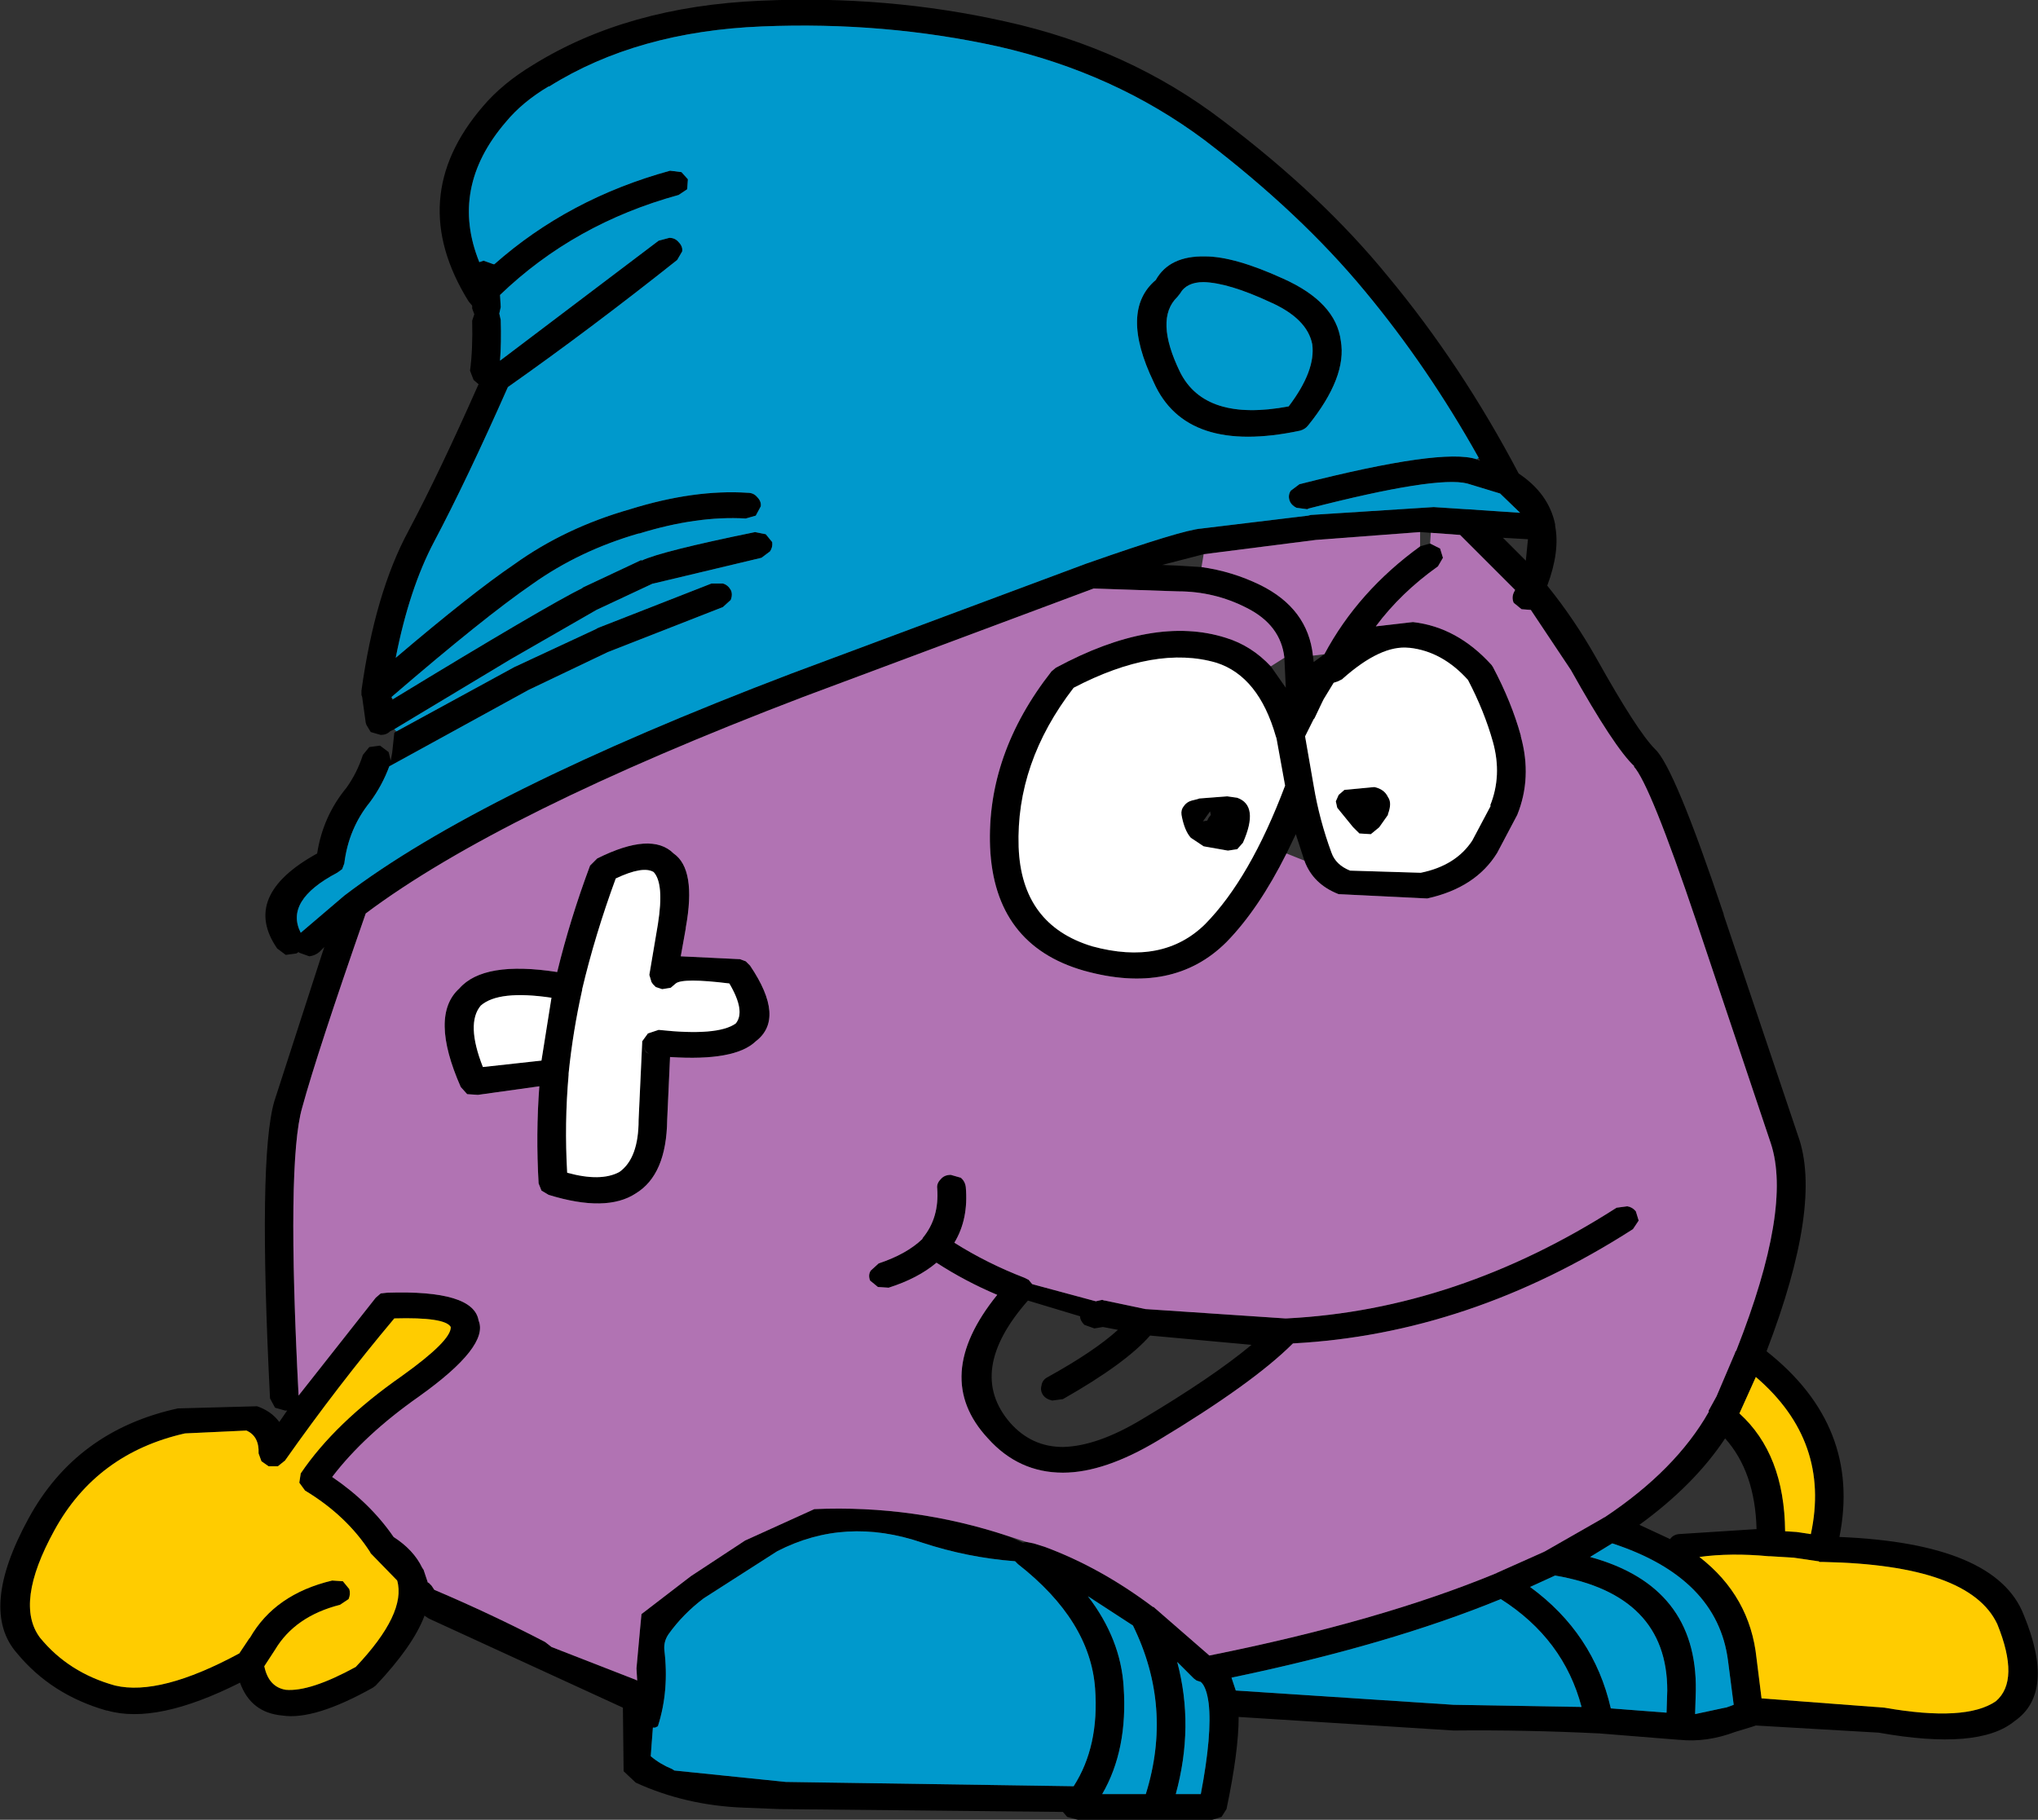 <?xml version="1.0" encoding="UTF-8" standalone="no"?>
<svg xmlns:xlink="http://www.w3.org/1999/xlink" height="127.4px" width="142.65px" xmlns="http://www.w3.org/2000/svg">
  <rect width="100%" height="100%" fill="#333333" stroke="none"/>
  <g transform="matrix(1.0, 0.0, 0.0, 1.0, 71.3, 56.4)">
    <path d="M-43.55 -5.2 L-35.3 -9.7 -29.5 -12.4 -29.55 -12.4 -21.5 -15.55 -20.7 -15.55 Q-20.35 -15.45 -20.15 -15.1 -20.0 -14.8 -20.15 -14.4 L-20.7 -13.9 -28.75 -10.75 -34.3 -8.1 -44.05 -2.75 Q-44.55 -1.4 -45.4 -0.25 -46.9 1.6 -47.2 4.05 L-47.35 4.45 -47.7 4.7 Q-51.4 6.65 -50.25 8.9 L-47.2 6.3 Q-37.7 -0.95 -15.9 -9.25 L4.75 -16.95 4.9 -17.0 Q11.45 -19.3 12.8 -19.4 L20.25 -20.3 20.45 -20.35 29.05 -20.9 31.35 -20.75 31.4 -20.75 35.1 -20.5 33.7 -21.85 31.4 -22.55 Q29.25 -23.1 20.3 -20.8 L20.2 -20.75 19.45 -20.85 Q19.05 -21.05 18.95 -21.4 18.85 -21.75 19.05 -22.05 L19.65 -22.5 Q29.65 -25.05 32.05 -24.25 L32.0 -24.25 32.3 -24.15 32.2 -24.3 32.2 -24.35 Q28.65 -30.7 24.25 -36.0 19.75 -41.45 13.0 -46.6 6.7 -51.3 -1.45 -53.15 -9.4 -54.9 -17.95 -54.55 -26.7 -54.2 -32.85 -50.35 L-32.9 -50.35 Q-34.75 -49.25 -35.9 -47.85 -39.85 -43.25 -37.75 -38.05 L-37.45 -38.15 -36.75 -37.9 -36.7 -37.9 Q-31.5 -42.5 -24.4 -44.45 L-23.6 -44.35 -23.15 -43.85 -23.2 -43.15 -23.8 -42.75 Q-31.1 -40.75 -36.3 -35.75 L-36.25 -34.9 -36.35 -34.45 -36.25 -34.0 Q-36.2 -32.4 -36.3 -31.15 L-25.2 -39.55 -24.45 -39.75 Q-24.05 -39.75 -23.8 -39.45 -23.5 -39.15 -23.55 -38.8 L-23.9 -38.2 Q-30.0 -33.35 -35.75 -29.3 -38.65 -22.75 -40.9 -18.5 -42.65 -15.2 -43.6 -10.35 -38.25 -14.9 -35.3 -16.9 -31.75 -19.45 -27.2 -20.75 -22.7 -22.15 -18.95 -21.9 -18.55 -21.9 -18.3 -21.6 -18.0 -21.3 -18.05 -20.95 L-18.4 -20.3 -19.1 -20.1 Q-22.5 -20.3 -26.55 -19.05 L-26.6 -19.05 Q-30.75 -17.85 -34.05 -15.5 -37.4 -13.2 -43.9 -7.6 L-43.85 -7.4 -43.8 -7.45 Q-33.05 -14.0 -30.5 -15.25 L-30.55 -15.25 -26.4 -17.2 -26.4 -17.15 Q-25.05 -17.8 -18.45 -19.15 L-17.7 -19.0 -17.25 -18.45 Q-17.2 -18.1 -17.4 -17.8 L-18.0 -17.35 -25.55 -15.55 -25.6 -15.55 -29.55 -13.7 -35.55 -10.25 -43.7 -5.35 -44.0 -5.2 Q-44.25 -4.95 -44.65 -4.95 L-45.35 -5.15 -45.65 -5.65 -45.7 -5.8 -45.95 -7.6 -46.0 -7.75 -46.0 -7.9 -46.0 -8.0 -46.0 -8.05 Q-45.05 -14.9 -42.7 -19.25 -40.55 -23.3 -37.85 -29.4 L-37.8 -29.5 -38.15 -29.8 -38.4 -30.45 Q-38.2 -31.9 -38.25 -33.95 L-38.1 -34.4 -38.25 -34.8 -38.25 -35.0 -38.5 -35.3 Q-43.0 -42.55 -37.5 -48.95 -36.15 -50.55 -34.0 -51.85 -27.4 -55.95 -18.05 -56.35 -9.2 -56.75 -0.95 -54.9 7.7 -53.0 14.3 -47.95 21.25 -42.7 25.85 -37.05 31.0 -30.85 35.0 -23.25 37.1 -21.85 37.55 -19.7 L37.55 -19.6 Q37.9 -17.8 37.0 -15.4 38.9 -13.05 40.45 -10.3 43.3 -5.2 44.55 -3.95 45.9 -2.7 49.35 7.6 L49.35 7.65 54.55 23.1 Q56.3 27.9 52.35 38.2 59.0 43.45 57.45 51.2 68.4 51.65 70.35 56.65 72.6 62.1 69.7 64.1 67.2 66.15 60.2 64.9 L51.6 64.4 51.3 64.5 50.15 64.85 Q48.15 65.6 46.25 65.4 L46.2 65.4 40.6 64.95 40.55 64.95 Q35.5 64.7 30.45 64.75 L15.4 63.8 Q15.4 66.2 14.55 70.25 L14.2 70.8 13.55 71.0 9.7 71.0 9.65 71.0 4.6 71.0 4.15 71.0 3.4 70.8 3.1 70.45 -16.75 70.25 -19.25 70.15 Q-23.3 70.0 -26.8 68.4 L-27.65 67.6 -27.7 63.15 -41.2 56.95 -41.3 56.9 -41.6 56.7 -41.6 56.75 Q-42.4 58.85 -45.0 61.6 L-45.2 61.75 Q-49.3 64.05 -51.55 63.7 -53.75 63.5 -54.5 61.4 -60.35 64.35 -63.8 63.35 L-63.85 63.35 Q-67.7 62.25 -70.1 59.35 -72.8 56.3 -69.3 49.9 -65.95 43.75 -58.85 42.2 L-53.3 42.05 Q-52.3 42.4 -51.75 43.15 L-51.2 42.35 -51.35 42.35 -52.05 42.15 -52.4 41.5 Q-53.25 24.65 -52.1 20.7 L-48.75 10.35 -48.6 9.9 -48.9 10.2 -48.95 10.25 Q-49.25 10.5 -49.65 10.55 L-50.35 10.3 -50.4 10.25 -50.55 10.35 -51.3 10.45 -51.9 10.0 Q-54.45 6.3 -49.1 3.35 -48.7 0.75 -47.05 -1.25 -46.3 -2.3 -45.9 -3.55 L-45.45 -4.1 -44.7 -4.2 -44.1 -3.75 -43.95 -3.15 -43.85 -3.7 -43.7 -5.1 -43.55 -5.2 M28.85 -19.1 L28.8 -19.1 28.15 -19.15 28.1 -19.15 20.8 -18.6 12.95 -17.6 10.05 -16.85 11.2 -16.8 12.8 -16.7 Q14.95 -16.4 16.9 -15.45 20.25 -13.8 20.6 -10.5 L20.65 -10.05 21.4 -10.6 Q23.75 -15.0 28.1 -18.15 L28.8 -18.35 29.5 -18.0 29.7 -17.35 29.35 -16.75 Q26.75 -14.9 25.0 -12.55 L27.6 -12.85 Q30.7 -12.5 33.1 -9.85 L33.2 -9.7 Q34.5 -7.25 35.15 -4.9 L35.15 -4.85 Q35.95 -1.95 34.9 0.65 L33.5 3.3 Q32.0 5.75 28.6 6.5 L22.45 6.2 22.4 6.2 Q20.6 5.5 20.0 3.85 L19.4 2.0 18.75 3.35 Q16.8 7.25 14.55 9.55 10.8 13.3 4.55 11.55 -1.7 9.75 -2.0 2.9 -2.25 -3.6 2.3 -9.4 L2.6 -9.65 Q9.45 -13.35 14.5 -11.75 16.3 -11.2 17.65 -9.75 L18.7 -8.25 18.6 -10.35 Q18.35 -12.65 15.95 -13.85 13.7 -15.0 11.15 -15.0 L5.25 -15.2 -15.1 -7.6 Q-36.3 0.5 -45.7 7.55 -49.1 17.3 -50.15 21.15 -51.25 24.95 -50.4 41.3 L-45.0 34.45 -44.65 34.15 -44.2 34.1 Q-38.15 33.9 -37.8 36.05 -37.05 37.85 -41.95 41.35 -45.8 44.05 -48.05 47.0 -45.4 48.8 -43.75 51.2 -42.35 52.1 -41.75 53.35 L-41.65 53.5 -41.35 54.4 -41.3 54.4 -41.1 54.6 -40.9 54.9 Q-36.9 56.6 -33.15 58.55 L-32.7 58.9 -26.8 61.2 -26.7 61.25 -26.75 60.4 -26.5 57.65 -26.4 56.6 -22.95 53.95 -19.15 51.45 -14.3 49.25 Q-7.3 48.95 -0.7 51.15 L0.3 51.6 0.55 51.55 1.05 51.65 1.85 51.9 Q5.75 53.35 9.4 56.1 L9.45 56.1 9.5 56.15 13.35 59.5 Q25.3 57.1 33.4 53.75 L33.45 53.75 33.5 53.7 36.75 52.25 36.85 52.2 40.7 50.0 40.95 49.85 41.05 49.8 Q46.0 46.5 48.3 42.45 L48.3 42.4 48.3 42.35 48.85 41.35 50.15 38.3 50.15 38.25 50.2 38.2 50.25 38.1 Q54.15 28.2 52.65 23.65 L47.45 8.15 Q44.2 -1.5 43.05 -2.75 L43.1 -2.75 Q41.7 -4.05 38.65 -9.5 L35.85 -13.7 35.2 -13.75 34.65 -14.2 Q34.5 -14.55 34.65 -14.9 L34.75 -15.1 30.9 -18.95 28.85 -19.1 M35.65 -18.65 L33.9 -18.75 35.5 -17.15 35.65 -18.65 M11.3 -35.85 L11.1 -35.6 Q9.5 -34.05 11.3 -30.35 13.05 -26.85 18.9 -27.95 20.8 -30.45 20.55 -32.3 20.2 -34.1 17.6 -35.25 14.7 -36.6 12.95 -36.65 11.75 -36.65 11.3 -35.85 M22.55 -32.55 Q23.0 -30.0 20.25 -26.6 20.05 -26.35 19.7 -26.25 11.7 -24.55 9.45 -29.65 7.05 -34.65 9.6 -36.8 10.55 -38.5 13.05 -38.45 15.1 -38.45 18.5 -36.9 22.2 -35.25 22.55 -32.55 M18.05 -4.7 L18.05 -4.75 18.0 -4.85 Q16.8 -9.05 13.85 -10.0 9.6 -11.25 3.85 -8.25 -0.2 -3.0 0.0 2.9 0.2 8.35 5.15 9.85 10.1 11.2 13.05 8.3 16.2 5.1 18.65 -1.4 L18.05 -4.7 M13.3 0.85 L13.45 0.65 13.4 0.4 12.9 1.1 13.2 1.05 13.3 0.85 M12.5 -0.45 L12.65 -0.5 14.6 -0.65 15.3 -0.55 Q16.85 0.0 15.7 2.6 L15.3 3.05 14.65 3.15 12.95 2.85 12.05 2.25 Q11.6 1.75 11.4 0.65 11.35 0.3 11.55 0.05 11.75 -0.25 12.1 -0.35 L12.5 -0.45 M25.85 0.6 L25.85 0.65 25.25 1.5 25.2 1.55 24.65 2.0 23.85 1.95 23.4 1.5 22.3 0.15 22.2 -0.3 22.4 -0.75 22.8 -1.1 24.9 -1.3 Q25.6 -1.15 25.85 -0.6 26.15 -0.2 25.85 0.6 M22.7 -8.9 L22.65 -8.85 22.55 -8.8 22.35 -8.7 22.05 -8.6 21.35 -7.45 21.25 -7.25 20.75 -6.2 20.7 -6.1 20.65 -6.05 20.05 -4.85 20.65 -1.4 Q21.05 1.0 21.9 3.3 22.2 4.15 23.2 4.55 L28.1 4.7 28.15 4.7 Q30.6 4.2 31.75 2.45 L33.05 0.0 33.0 0.0 Q33.85 -2.1 33.2 -4.45 32.6 -6.6 31.45 -8.8 29.65 -10.8 27.35 -11.05 L27.3 -11.05 Q25.35 -11.25 22.7 -8.9 M43.2 28.4 L43.4 29.05 43.0 29.65 Q31.55 37.0 19.2 37.65 16.4 40.45 9.75 44.45 6.0 46.7 3.1 46.7 0.0 46.7 -2.15 44.3 -6.15 40.0 -1.5 34.25 -3.75 33.3 -5.75 32.0 -7.05 33.1 -9.1 33.75 L-9.85 33.7 -10.4 33.25 Q-10.55 32.85 -10.35 32.55 L-9.8 32.05 Q-7.85 31.4 -6.75 30.35 L-6.7 30.25 Q-5.55 28.85 -5.7 26.8 -5.75 26.45 -5.45 26.15 -5.2 25.85 -4.75 25.85 L-4.05 26.05 Q-3.75 26.3 -3.7 26.7 -3.5 28.95 -4.5 30.6 -2.2 32.05 0.4 33.05 L0.7 33.2 0.95 33.5 5.4 34.7 5.85 34.6 6.0 34.65 6.05 34.65 8.9 35.25 8.95 35.25 18.65 35.9 18.75 35.9 Q30.7 35.3 41.85 28.15 L42.6 28.05 Q42.95 28.1 43.2 28.4 M51.6 40.0 L50.7 42.0 50.45 42.55 Q53.6 45.4 53.65 50.8 L54.45 50.85 55.45 51.0 Q56.85 44.5 51.6 40.0 M45.6 51.35 Q45.8 51.05 46.2 51.0 L51.65 50.65 Q51.55 46.65 49.45 44.3 47.3 47.55 43.45 50.35 L45.6 51.35 M56.3 52.95 L56.05 52.95 56.0 52.9 55.95 52.9 54.25 52.65 52.6 52.55 52.5 52.55 Q49.85 52.3 47.65 52.6 51.2 55.35 51.65 59.7 L52.0 62.5 60.6 63.15 Q66.3 64.15 68.4 62.7 70.1 61.25 68.5 57.3 66.55 53.15 56.3 52.95 M6.95 36.7 L5.9 36.5 5.3 36.6 4.6 36.35 Q4.3 36.05 4.3 35.75 L0.65 34.65 Q-3.7 39.6 -0.6 43.2 0.9 44.9 3.1 44.9 5.5 44.85 8.65 42.95 13.6 40.0 16.3 37.75 L9.2 37.1 Q7.5 39.05 3.1 41.55 L2.35 41.65 Q1.9 41.55 1.7 41.25 1.5 40.95 1.6 40.6 1.65 40.2 2.05 40.0 5.3 38.2 6.95 36.7 M12.45 61.25 L12.25 61.1 11.1 59.95 Q12.3 64.45 11.0 69.2 L12.75 69.2 Q13.55 65.0 13.3 62.85 13.15 61.7 12.75 61.35 L12.45 61.25 M30.45 62.95 L39.4 63.1 Q38.15 58.35 33.75 55.55 25.95 58.75 14.9 61.05 L15.2 61.95 30.45 62.95 M37.55 53.9 L35.8 54.7 Q40.25 57.95 41.45 63.2 L45.35 63.5 45.4 61.95 Q45.4 55.25 37.55 53.9 M5.35 61.8 Q5.0 57.05 -0.05 53.1 L-0.25 52.9 Q-3.55 52.65 -6.75 51.6 -12.15 49.75 -16.9 52.2 L-22.05 55.5 Q-23.5 56.6 -24.5 58.0 -24.85 58.5 -24.8 59.1 -24.45 61.95 -25.25 64.45 L-25.45 64.55 -25.6 64.55 -25.7 65.85 -25.75 66.55 Q-25.1 67.1 -24.25 67.45 L-24.1 67.55 -16.3 68.35 3.85 68.65 Q5.65 65.85 5.35 61.8 M49.65 59.85 Q48.9 54.05 41.55 51.65 L40.0 52.6 Q47.5 54.65 47.4 61.95 L47.35 63.6 49.45 63.15 49.5 63.15 50.05 62.95 49.65 59.85 M5.85 69.2 L8.9 69.2 Q10.8 63.1 8.0 57.4 L4.85 55.35 Q7.15 58.35 7.35 61.7 7.65 66.1 5.85 69.2 M-25.55 4.65 Q-26.3 4.2 -28.2 5.1 -29.65 9.05 -30.55 12.85 L-30.55 12.9 Q-31.2 15.8 -31.5 18.75 L-31.5 18.85 Q-31.8 22.25 -31.6 25.7 -29.25 26.35 -27.95 25.65 -26.6 24.7 -26.6 22.0 L-26.35 16.6 -26.35 16.5 -25.95 15.95 -25.2 15.7 Q-21.05 16.15 -19.8 15.25 -19.1 14.4 -20.25 12.45 -23.5 12.05 -24.0 12.45 L-24.35 12.75 -24.95 12.85 -25.4 12.7 -25.6 12.5 -25.7 12.35 -25.85 11.85 -25.25 8.3 Q-24.8 5.45 -25.55 4.65 M-30.0 4.2 L-29.5 3.7 Q-25.7 1.8 -24.15 3.35 -22.55 4.45 -23.3 8.55 L-23.3 8.6 -23.65 10.55 -19.5 10.75 -19.1 10.9 -18.8 11.2 Q-16.3 14.9 -18.4 16.5 -19.85 17.9 -24.4 17.6 L-24.6 22.0 Q-24.65 25.85 -26.8 27.15 -28.85 28.5 -32.9 27.25 L-33.4 26.95 -33.6 26.45 Q-33.8 23.0 -33.55 19.65 L-37.85 20.25 -38.6 20.2 -39.05 19.7 Q-41.25 14.7 -39.15 12.8 -37.45 10.85 -32.3 11.65 -31.4 7.95 -30.0 4.2 M-26.35 16.65 L-26.1 17.25 -25.85 17.4 -26.1 17.2 -26.35 16.65 M-37.5 18.3 L-33.4 17.85 -32.7 13.45 Q-36.4 12.9 -37.65 14.0 -38.7 15.25 -37.5 18.3 M-54.05 43.75 L-58.35 43.95 Q-64.55 45.35 -67.5 50.75 -70.3 55.85 -68.5 58.25 -66.5 60.7 -63.25 61.6 -60.1 62.35 -54.55 59.35 L-53.85 58.3 -53.8 58.25 Q-52.05 55.2 -48.05 54.25 L-47.3 54.3 -46.85 54.85 Q-46.75 55.2 -46.9 55.55 L-47.5 55.95 Q-50.65 56.75 -52.05 59.1 L-52.8 60.25 Q-52.5 61.7 -51.3 61.9 -49.6 62.05 -46.4 60.3 -42.85 56.55 -43.5 54.25 L-45.3 52.4 -45.35 52.35 -45.4 52.25 Q-47.05 49.7 -49.95 47.95 L-50.35 47.4 -50.25 46.75 Q-47.85 43.2 -43.2 39.95 -39.7 37.45 -39.75 36.5 -40.15 35.8 -43.7 35.9 -47.65 40.6 -51.35 45.85 L-51.85 46.25 -52.5 46.25 -53.0 45.9 -53.2 45.35 Q-53.15 44.15 -54.05 43.75" fill="#000000" fill-rule="evenodd" stroke="none"/>
    <path d="M32.05 -24.25 Q29.65 -25.05 19.65 -22.5 L19.05 -22.05 Q18.85 -21.75 18.95 -21.4 19.05 -21.05 19.45 -20.85 L20.2 -20.75 20.3 -20.8 Q29.25 -23.1 31.4 -22.55 L33.7 -21.85 35.1 -20.5 31.4 -20.75 31.35 -20.75 29.05 -20.9 20.45 -20.35 20.25 -20.3 12.8 -19.4 Q11.45 -19.3 4.9 -17.0 L4.75 -16.95 -15.9 -9.25 Q-37.7 -0.95 -47.2 6.3 L-50.25 8.9 Q-51.4 6.65 -47.7 4.7 L-47.35 4.45 -47.2 4.05 Q-46.9 1.6 -45.4 -0.25 -44.55 -1.4 -44.05 -2.75 L-34.3 -8.1 -28.75 -10.75 -20.7 -13.9 -20.15 -14.4 Q-20.0 -14.8 -20.15 -15.1 -20.35 -15.45 -20.7 -15.55 L-21.5 -15.55 -29.55 -12.4 -29.5 -12.4 -35.3 -9.7 -43.55 -5.2 -43.7 -5.35 -35.55 -10.25 -29.55 -13.7 -25.6 -15.55 -25.55 -15.55 -18.0 -17.35 -17.4 -17.8 Q-17.2 -18.1 -17.25 -18.45 L-17.7 -19.0 -18.45 -19.15 Q-25.05 -17.8 -26.4 -17.15 L-26.4 -17.2 -30.55 -15.25 -30.5 -15.25 Q-33.05 -14.0 -43.8 -7.45 L-43.9 -7.6 Q-37.4 -13.2 -34.05 -15.5 -30.75 -17.85 -26.6 -19.05 L-26.55 -19.05 Q-22.5 -20.3 -19.1 -20.1 L-18.4 -20.3 -18.05 -20.95 Q-18.0 -21.3 -18.3 -21.6 -18.55 -21.9 -18.95 -21.9 -22.7 -22.15 -27.2 -20.75 -31.75 -19.45 -35.3 -16.9 -38.25 -14.9 -43.6 -10.35 -42.65 -15.2 -40.9 -18.5 -38.65 -22.75 -35.75 -29.3 -30.0 -33.35 -23.9 -38.2 L-23.55 -38.8 Q-23.5 -39.15 -23.8 -39.45 -24.05 -39.75 -24.45 -39.75 L-25.2 -39.55 -36.3 -31.15 Q-36.2 -32.4 -36.25 -34.0 L-36.35 -34.45 -36.25 -34.9 -36.3 -35.75 Q-31.1 -40.75 -23.8 -42.75 L-23.2 -43.15 -23.15 -43.85 -23.6 -44.35 -24.4 -44.45 Q-31.5 -42.5 -36.7 -37.9 L-36.75 -37.9 -37.45 -38.15 -37.75 -38.05 Q-39.85 -43.25 -35.9 -47.85 -34.75 -49.25 -32.9 -50.35 L-32.85 -50.35 Q-26.7 -54.2 -17.95 -54.55 -9.4 -54.9 -1.45 -53.15 6.7 -51.3 13.0 -46.6 19.75 -41.45 24.25 -36.0 28.65 -30.7 32.2 -24.35 L32.05 -24.25 M22.55 -32.55 Q22.2 -35.25 18.5 -36.9 15.1 -38.45 13.05 -38.45 10.55 -38.5 9.6 -36.8 7.05 -34.65 9.45 -29.65 11.7 -24.55 19.7 -26.25 20.05 -26.35 20.25 -26.6 23.0 -30.0 22.55 -32.55 M11.3 -35.85 Q11.75 -36.65 12.95 -36.65 14.7 -36.6 17.6 -35.25 20.2 -34.1 20.55 -32.3 20.8 -30.45 18.9 -27.95 13.05 -26.85 11.3 -30.35 9.5 -34.05 11.1 -35.6 L11.3 -35.85 M37.55 53.9 Q45.4 55.25 45.4 61.95 L45.35 63.5 41.45 63.2 Q40.25 57.95 35.8 54.7 L37.55 53.9 M30.45 62.95 L15.2 61.95 14.9 61.05 Q25.95 58.75 33.75 55.55 38.15 58.35 39.4 63.1 L30.45 62.95 M12.45 61.25 L12.75 61.35 Q13.15 61.7 13.3 62.85 13.55 65.0 12.75 69.2 L11.0 69.2 Q12.3 64.45 11.1 59.95 L12.25 61.1 12.45 61.25 M5.35 61.8 Q5.65 65.85 3.85 68.65 L-16.3 68.35 -24.1 67.55 -24.25 67.45 Q-25.1 67.1 -25.75 66.55 L-25.7 65.85 -25.6 64.55 -25.45 64.55 -25.25 64.45 Q-24.45 61.95 -24.8 59.1 -24.85 58.5 -24.5 58.0 -23.5 56.6 -22.05 55.5 L-16.9 52.2 Q-12.15 49.75 -6.75 51.6 -3.55 52.65 -0.25 52.9 L-0.05 53.1 Q5.0 57.05 5.35 61.8 M5.85 69.2 Q7.65 66.1 7.35 61.7 7.15 58.35 4.85 55.35 L8.0 57.4 Q10.8 63.1 8.9 69.2 L5.85 69.2 M49.65 59.85 L50.05 62.95 49.5 63.15 49.45 63.15 47.35 63.6 47.4 61.95 Q47.5 54.65 40.0 52.6 L41.55 51.65 Q48.9 54.05 49.65 59.85" fill="#0099cc" fill-rule="evenodd" stroke="none"/>
    <path d="M28.8 -18.35 L28.85 -19.1 30.9 -18.95 34.75 -15.1 34.65 -14.9 Q34.5 -14.55 34.65 -14.2 L35.2 -13.75 35.85 -13.7 38.65 -9.5 Q41.7 -4.05 43.1 -2.75 L43.05 -2.75 Q44.2 -1.5 47.45 8.15 L52.65 23.65 Q54.15 28.2 50.25 38.1 L50.2 38.2 50.15 38.25 50.15 38.3 48.85 41.35 48.3 42.35 48.3 42.4 48.3 42.45 Q46.0 46.5 41.05 49.8 L40.95 49.85 40.7 50.0 36.85 52.2 36.75 52.25 33.5 53.7 33.4 53.75 Q25.3 57.1 13.35 59.5 L9.5 56.15 9.45 56.1 9.4 56.1 Q5.75 53.35 1.85 51.9 L1.05 51.65 0.55 51.55 -0.7 51.15 Q-7.3 48.95 -14.3 49.25 L-19.15 51.45 -22.95 53.95 -26.4 56.6 -26.5 57.65 -26.75 60.4 -26.7 61.25 -26.8 61.2 -32.7 58.9 -33.15 58.55 Q-36.9 56.6 -40.9 54.9 L-41.1 54.6 -41.3 54.4 -41.35 54.4 -41.65 53.5 -41.75 53.35 Q-42.35 52.1 -43.75 51.2 -45.4 48.8 -48.05 47.0 -45.8 44.05 -41.95 41.35 -37.05 37.85 -37.8 36.05 -38.15 33.9 -44.2 34.1 L-44.65 34.15 -45.0 34.45 -50.4 41.3 Q-51.25 24.95 -50.15 21.15 -49.1 17.3 -45.7 7.55 -36.3 0.5 -15.1 -7.6 L5.25 -15.2 11.15 -15.0 Q13.7 -15.0 15.95 -13.85 18.35 -12.65 18.6 -10.35 L17.65 -9.75 Q16.3 -11.2 14.5 -11.75 9.45 -13.35 2.6 -9.65 L2.3 -9.4 Q-2.25 -3.6 -2.0 2.9 -1.7 9.75 4.55 11.55 10.8 13.3 14.55 9.55 16.8 7.25 18.75 3.35 L20.0 3.85 Q20.6 5.5 22.4 6.2 L22.45 6.2 28.6 6.5 Q32.0 5.75 33.5 3.3 L34.9 0.65 Q35.95 -1.95 35.15 -4.85 L35.15 -4.9 Q34.5 -7.25 33.2 -9.7 L33.1 -9.85 Q30.7 -12.5 27.6 -12.85 L25.0 -12.55 Q26.75 -14.9 29.35 -16.75 L29.7 -17.35 29.5 -18.0 28.8 -18.35 M28.1 -19.15 L28.1 -18.15 Q23.75 -15.0 21.4 -10.6 L20.6 -10.5 Q20.25 -13.8 16.9 -15.45 14.95 -16.4 12.8 -16.7 L12.95 -17.6 20.8 -18.6 28.1 -19.15 M43.2 28.4 Q42.95 28.1 42.6 28.05 L41.85 28.15 Q30.7 35.3 18.75 35.9 L18.65 35.9 8.95 35.25 8.9 35.25 6.05 34.65 6.0 34.65 5.85 34.6 5.4 34.7 0.95 33.5 0.7 33.2 0.4 33.05 Q-2.2 32.05 -4.5 30.6 -3.5 28.95 -3.7 26.7 -3.75 26.3 -4.05 26.05 L-4.75 25.85 Q-5.2 25.85 -5.45 26.15 -5.75 26.45 -5.7 26.8 -5.55 28.85 -6.7 30.25 L-6.75 30.35 Q-7.85 31.4 -9.8 32.05 L-10.35 32.55 Q-10.55 32.85 -10.4 33.25 L-9.85 33.7 -9.1 33.75 Q-7.05 33.1 -5.75 32.0 -3.75 33.3 -1.5 34.25 -6.15 40.0 -2.15 44.3 0.0 46.7 3.1 46.7 6.0 46.7 9.75 44.45 16.4 40.45 19.2 37.65 31.55 37.0 43.0 29.65 L43.4 29.05 43.2 28.4 M-30.0 4.2 Q-31.4 7.95 -32.3 11.65 -37.45 10.85 -39.15 12.8 -41.25 14.7 -39.05 19.7 L-38.6 20.2 -37.85 20.25 -33.55 19.65 Q-33.8 23.0 -33.6 26.45 L-33.4 26.95 -32.9 27.25 Q-28.85 28.5 -26.8 27.15 -24.65 25.85 -24.6 22.0 L-24.4 17.6 Q-19.85 17.9 -18.4 16.5 -16.3 14.9 -18.8 11.2 L-19.1 10.9 -19.5 10.75 -23.65 10.55 -23.3 8.6 -23.3 8.55 Q-22.55 4.45 -24.15 3.35 -25.7 1.8 -29.5 3.7 L-30.0 4.2" fill="#b173b3" fill-rule="evenodd" stroke="none"/>
    <path d="M18.0 -4.85 L18.05 -4.7 18.65 -1.4 Q16.2 5.1 13.05 8.3 10.1 11.2 5.15 9.85 0.2 8.35 0.0 2.9 -0.2 -3.0 3.85 -8.25 9.6 -11.25 13.85 -10.0 16.8 -9.05 18.0 -4.85 M12.5 -0.45 L12.1 -0.35 Q11.75 -0.25 11.55 0.05 11.35 0.3 11.4 0.65 11.6 1.75 12.05 2.25 L12.95 2.85 14.65 3.15 15.3 3.05 15.7 2.6 Q16.85 0.0 15.3 -0.55 L14.6 -0.65 12.65 -0.5 12.5 -0.45 M22.7 -8.9 Q25.35 -11.25 27.3 -11.05 L27.35 -11.05 Q29.65 -10.8 31.45 -8.8 32.6 -6.6 33.2 -4.45 33.85 -2.1 33.0 0.0 L33.05 0.0 31.75 2.45 Q30.6 4.2 28.15 4.7 L28.1 4.7 23.2 4.55 Q22.2 4.15 21.9 3.3 21.05 1.0 20.65 -1.4 L20.05 -4.85 20.65 -6.05 20.7 -6.1 20.75 -6.2 21.25 -7.25 21.35 -7.45 22.05 -8.6 22.35 -8.7 22.55 -8.8 22.65 -8.85 22.7 -8.9 M25.85 0.6 Q26.15 -0.2 25.85 -0.6 25.6 -1.15 24.9 -1.3 L22.8 -1.1 22.4 -0.75 22.2 -0.3 22.3 0.15 23.4 1.5 23.85 1.95 24.65 2.0 25.2 1.55 25.25 1.5 25.85 0.65 25.85 0.6 M-25.55 4.65 Q-24.8 5.45 -25.25 8.3 L-25.85 11.85 -25.7 12.35 -25.6 12.5 -25.4 12.7 -24.95 12.85 -24.35 12.75 -24.0 12.45 Q-23.5 12.05 -20.25 12.45 -19.1 14.4 -19.8 15.25 -21.05 16.15 -25.2 15.7 L-25.95 15.95 -26.35 16.5 -26.35 16.6 -26.6 22.0 Q-26.6 24.7 -27.95 25.65 -29.25 26.35 -31.6 25.7 -31.8 22.25 -31.5 18.85 L-31.5 18.75 Q-31.2 15.8 -30.55 12.9 L-30.55 12.85 Q-29.65 9.05 -28.2 5.1 -26.3 4.2 -25.55 4.65 M-37.5 18.3 Q-38.7 15.25 -37.65 14.0 -36.4 12.9 -32.7 13.45 L-33.4 17.85 -37.5 18.3" fill="#ffffff" fill-rule="evenodd" stroke="none"/>
    <path d="M51.6 40.0 Q56.85 44.5 55.45 51.0 L54.45 50.85 53.65 50.8 Q53.6 45.4 50.45 42.55 L50.7 42.0 51.6 40.0 M56.3 52.95 Q66.55 53.15 68.5 57.3 70.1 61.25 68.4 62.7 66.3 64.15 60.6 63.15 L52.0 62.5 51.65 59.7 Q51.2 55.35 47.65 52.6 49.85 52.3 52.5 52.55 L52.6 52.55 54.25 52.65 55.95 52.9 56.0 52.9 56.05 52.95 56.3 52.95 M-54.05 43.75 Q-53.15 44.15 -53.2 45.35 L-53.0 45.9 -52.5 46.25 -51.85 46.25 -51.35 45.85 Q-47.65 40.6 -43.7 35.9 -40.15 35.8 -39.75 36.5 -39.7 37.45 -43.2 39.95 -47.85 43.2 -50.25 46.75 L-50.35 47.4 -49.95 47.95 Q-47.05 49.7 -45.4 52.25 L-45.35 52.35 -45.3 52.4 -43.5 54.25 Q-42.85 56.55 -46.4 60.3 -49.6 62.05 -51.3 61.9 -52.5 61.7 -52.8 60.25 L-52.05 59.1 Q-50.65 56.75 -47.5 55.95 L-46.9 55.55 Q-46.75 55.2 -46.85 54.85 L-47.3 54.3 -48.05 54.25 Q-52.05 55.2 -53.8 58.25 L-53.85 58.3 -54.55 59.35 Q-60.1 62.35 -63.25 61.6 -66.5 60.7 -68.5 58.25 -70.3 55.85 -67.5 50.75 -64.55 45.35 -58.35 43.95 L-54.05 43.75" fill="#ffcc00" fill-rule="evenodd" stroke="none"/>
  </g>
</svg>

